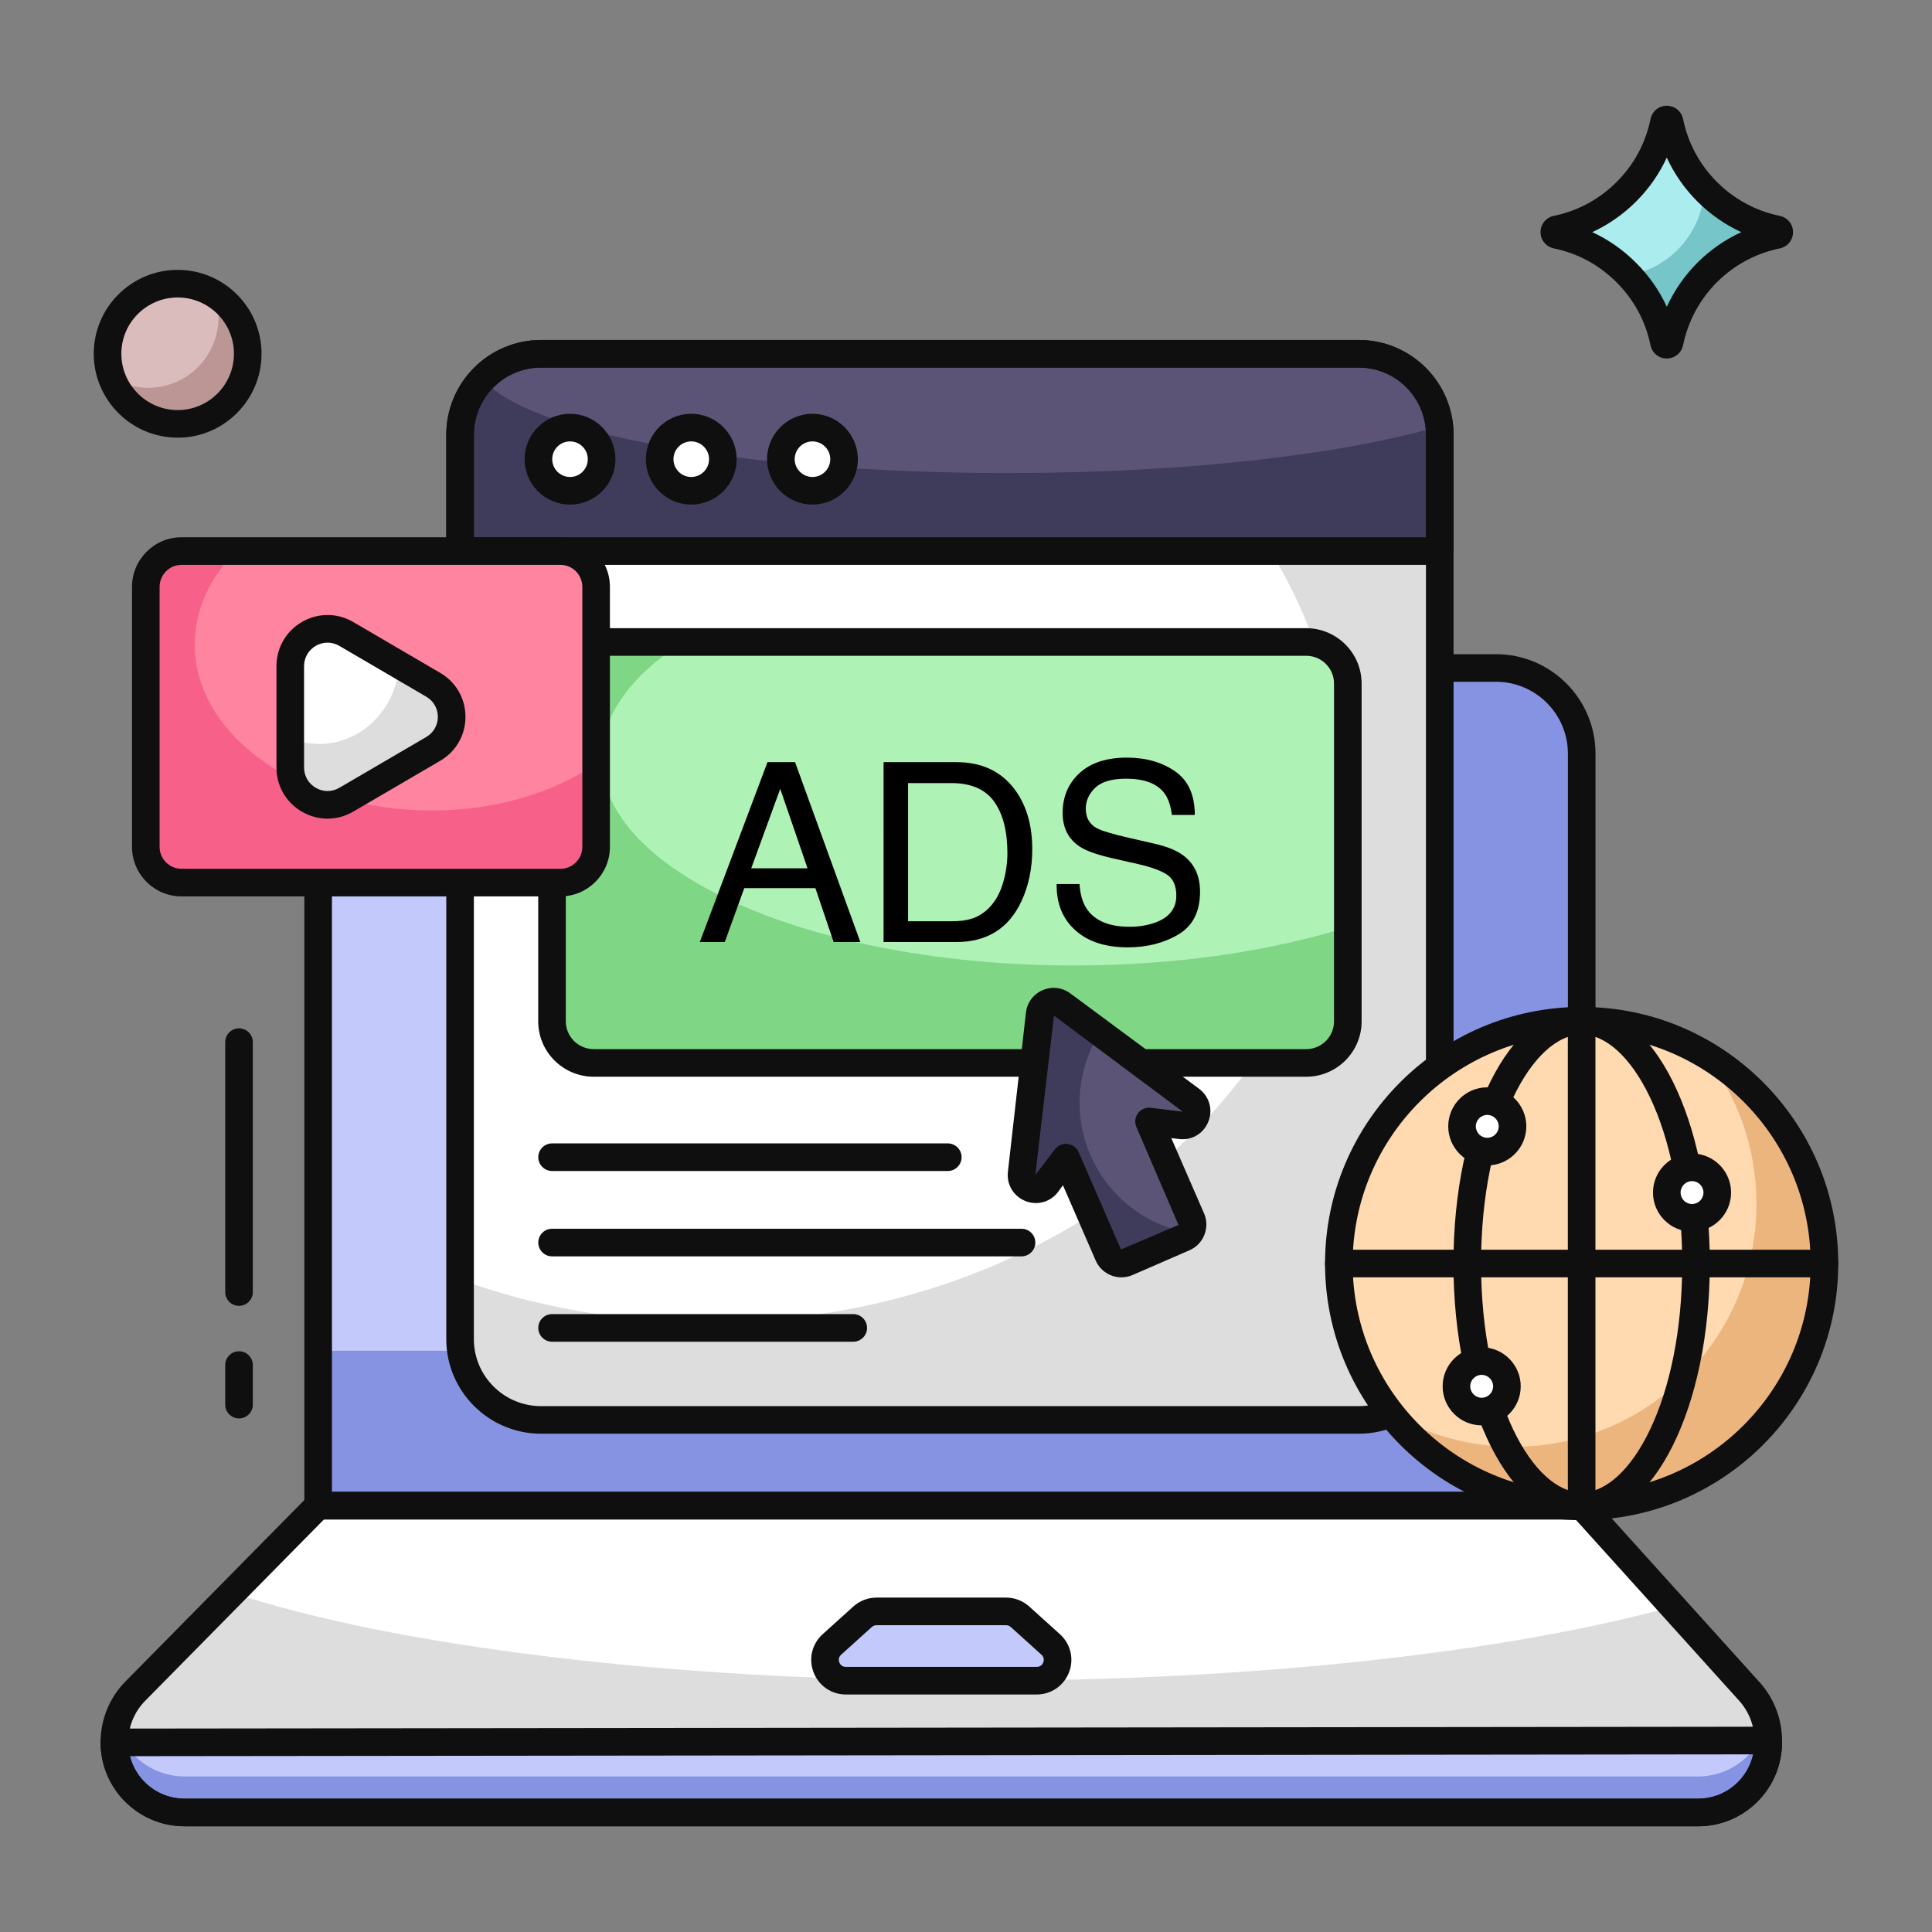 <svg id="Layer_1" enable-background="new 0 0 105 105" viewBox="0 0 105 105" xmlns="http://www.w3.org/2000/svg"><rect x="0" y="0" width="105" height="105" fill="#808080" stroke="none"/><g><g><path d="m96.099 94.594v.102c0 2.103-1.705 3.808-3.808 3.808h-82.267c-2.103 0-3.808-1.705-3.808-3.808 0-1.046.412-2.049 1.146-2.794l9.93-10.073h68.666l9.115 10.099c.66.731 1.025 1.681 1.025 2.666z" fill="#fff"/></g><g><path d="m96.099 94.595v.096c0 2.112-1.706 3.808-3.808 3.808h-82.268c-2.102 0-3.808-1.697-3.808-3.808 0-1.041.415-2.044 1.147-2.786l5.264-5.341c8.783 2.882 23.601 4.782 40.396 4.782 15.291 0 28.943-1.571 37.89-4.03l4.165 4.609c.656.732 1.022 1.687 1.022 2.671z" fill="#ddd"/></g><g><path d="m55.435 87.867 1.667 1.505c.769.694.278 1.97-.757 1.97h-10.375c-1.035 0-1.526-1.276-.758-1.97l1.667-1.505c.208-.188.478-.291.758-.291h7.04c.28 0 .55.104.758.291z" fill="#c3c9fb"/></g><g><path d="m85.962 81.83v-40.87c0-2.572-2.085-4.658-4.658-4.658h-59.357c-2.572 0-4.658 2.085-4.658 4.658v40.87z" fill="#c3c9fb"/></g><g><path d="m85.959 40.96v40.868h-68.666v-8.417h24.474c20.492 0 37.104-16.612 37.104-37.104h2.434c2.57 0 4.653 2.083 4.653 4.653z" fill="#8693e2"/></g><g><path d="m6.217 94.695c0 2.103 1.705 3.808 3.808 3.808h82.267c2.103 0 3.808-1.705 3.808-3.808v-.102z" fill="#c3c9fb"/></g><g><path d="m96.099 94.59v.103c0 2.107-1.704 3.811-3.811 3.811h-82.261c-2.107 0-3.811-1.704-3.811-3.811h.534c.665 1.105 1.882 1.854 3.277 1.854h82.261c1.433 0 2.687-.796 3.333-1.957z" fill="#8693e2"/></g><g><path d="m92.291 99.253h-82.267c-2.513 0-4.558-2.045-4.558-4.558 0-1.25.483-2.43 1.361-3.32l9.931-10.073c.141-.143.333-.223.534-.223h68.667c.212 0 .415.09.557.248l9.114 10.099c.786.871 1.219 1.996 1.219 3.169v.102c0 2.513-2.045 4.558-4.558 4.558zm-74.684-16.675-9.71 9.85c-.6.608-.93 1.413-.93 2.267 0 1.686 1.372 3.058 3.058 3.058h82.267c1.686 0 3.058-1.372 3.058-3.058v-.102c0-.801-.295-1.569-.832-2.164l-8.891-9.852z" fill="#0f0f0f"/></g><g><path d="m92.291 99.253h-82.267c-2.513 0-4.558-2.045-4.558-4.558 0-.414.335-.75.749-.75l89.882-.102c.233.036.39.079.531.219.141.141.22.332.22.531v.102c0 2.513-2.045 4.558-4.558 4.558zm-85.231-3.809c.335 1.325 1.537 2.309 2.965 2.309h82.267c1.463 0 2.69-1.033 2.989-2.408z" fill="#0f0f0f"/></g><g><path d="m85.962 82.58h-68.672c-.414 0-.75-.336-.75-.75v-40.87c0-2.982 2.426-5.407 5.407-5.407h59.357c2.982 0 5.408 2.426 5.408 5.407v40.87c-0.0.414-.336.75-.75.75zm-67.922-1.5h67.172v-40.12c0-2.155-1.753-3.907-3.908-3.907h-59.357c-2.154 0-3.907 1.753-3.907 3.907v40.12z" fill="#0f0f0f"/></g><g><path d="m56.345 92.092h-10.375c-.785 0-1.474-.473-1.755-1.206-.282-.732-.087-1.545.495-2.071l1.667-1.505c.347-.312.794-.484 1.26-.484h7.04c.466 0 .914.172 1.26.484 0.0 0.0 0.0 0.0 0.0 0l1.667 1.505c.583.526.777 1.339.496 2.071-.282.732-.971 1.205-1.755 1.205zm-8.707-3.766c-.095 0-.186.035-.256.098l-1.667 1.505c-.175.158-.128.345-.1.419.028.073.119.244.355.244h10.375c.236 0 .327-.17.355-.244.028-.073.075-.261-.1-.419l-1.667-1.505c-.07-.063-.161-.098-.255-.098h-7.04z" fill="#0f0f0f"/></g><g><path d="m12.99 77.089c-.414 0-.75-.336-.75-.75v-2.151c0-.414.336-.75.75-.75s.75.336.75.75v2.151c0 .414-.336.75-.75.75z" fill="#0f0f0f"/></g><g><path d="m12.99 70.97c-.414 0-.75-.336-.75-.75v-13.581c0-.414.336-.75.75-.75s.75.336.75.75v13.581c0 .414-.336.75-.75.75z" fill="#0f0f0f"/></g><g><path d="m78.248 23.627v49.152c0 2.423-1.967 4.39-4.4 4.39h-44.444c-2.423 0-4.4-1.967-4.4-4.39v-49.152c0-2.433 1.977-4.4 4.4-4.4h44.444c2.433 0 4.4 1.967 4.4 4.4z" fill="#fff"/></g><g><path d="m78.244 23.627v49.15c0 2.43-1.967 4.396-4.396 4.396h-44.446c-2.42 0-4.396-1.967-4.396-4.396v-3.23c4.146 1.495 8.716 2.314 13.517 2.314 18.964 0 34.323-12.861 34.323-28.74 0-9.959-6.045-18.733-15.233-23.891h16.236c2.43 0 4.396 1.966 4.396 4.396z" fill="#ddd"/></g><g><path d="m78.248 29.949v-6.322c0-2.433-1.967-4.4-4.4-4.4h-44.444c-2.423 0-4.4 1.967-4.4 4.4v6.322z" fill="#5b5476"/></g><g><path d="m78.244 23.627v6.325h-53.238v-6.325c0-1.186.472-2.265 1.244-3.046 2.218 2.902 14.134 5.129 28.509 5.129 9.67 0 18.222-1.003 23.466-2.545.01.154.019.309.019.463z" fill="#3f3b5b"/></g><g><path d="m73.848 77.919h-44.444c-2.84 0-5.15-2.306-5.15-5.14v-49.152c0-2.84 2.31-5.15 5.15-5.15h44.444c2.84 0 5.15 2.31 5.15 5.15v49.152c0 2.834-2.31 5.14-5.15 5.14zm-44.444-57.941c-2.013 0-3.65 1.637-3.65 3.65v49.152c0 2.007 1.637 3.64 3.65 3.64h44.444c2.013 0 3.65-1.633 3.65-3.64v-49.152c0-2.012-1.637-3.65-3.65-3.65z" fill="#0f0f0f"/></g><g><path d="m78.248 30.699h-53.244c-.414 0-.75-.336-.75-.75v-6.322c0-2.84 2.31-5.15 5.15-5.15h44.444c2.84 0 5.15 2.31 5.15 5.15v6.322c0.0.414-.336.75-.75.75zm-52.494-1.5h51.744v-5.572c0-2.012-1.637-3.65-3.65-3.65h-44.444c-2.013 0-3.65 1.637-3.65 3.65z" fill="#0f0f0f"/></g><g><circle cx="30.98" cy="24.956" fill="#fff" r="1.717"/><path d="m30.979 27.423c-1.36 0-2.467-1.107-2.467-2.467s1.107-2.467 2.467-2.467 2.467 1.107 2.467 2.467-1.107 2.467-2.467 2.467zm0-3.434c-.533 0-.967.434-.967.967 0 .533.434.967.967.967s.967-.434.967-.967c-0-.533-.434-.967-.967-.967z" fill="#0f0f0f"/></g><g><circle cx="37.568" cy="24.956" fill="#fff" r="1.717"/><path d="m37.568 27.423c-1.36 0-2.467-1.107-2.467-2.467s1.107-2.467 2.467-2.467 2.467 1.107 2.467 2.467-1.107 2.467-2.467 2.467zm0-3.434c-.533 0-.967.434-.967.967 0 .533.434.967.967.967s.967-.434.967-.967c0-.533-.434-.967-.967-.967z" fill="#0f0f0f"/></g><g><circle cx="44.156" cy="24.956" fill="#fff" r="1.717"/><path d="m44.156 27.423c-1.36 0-2.467-1.107-2.467-2.467s1.107-2.467 2.467-2.467 2.467 1.107 2.467 2.467-1.107 2.467-2.467 2.467zm0-3.434c-.533 0-.967.434-.967.967 0 .533.434.967.967.967s.967-.434.967-.967c0-.533-.434-.967-.967-.967z" fill="#0f0f0f"/></g><g><path d="m96.566 12.768c-2.925.602-5.226 2.91-5.828 5.835-.036.174-.269.174-.305 0-.298-1.466-1.023-2.772-2.047-3.789-1.009-1.016-2.315-1.749-3.781-2.047-.174-.036-.174-.269 0-.305 1.466-.297 2.772-1.031 3.789-2.047s1.742-2.323 2.039-3.789c.036-.174.269-.174.305 0 .298 1.466 1.023 2.772 2.039 3.789 1.016 1.016 2.323 1.749 3.789 2.047.174.036.174.269 0 .305z" fill="#abecef"/></g><g><path d="m96.569 12.764c-2.931.602-5.23 2.911-5.833 5.842-.039.168-.266.168-.306 0-.286-1.401-.947-2.655-1.895-3.642 2.27-.414 3.997-2.349 4.096-4.717.039.059.099.118.148.168 1.016 1.016 2.319 1.747 3.79 2.043.168.039.168.276 0 .306z" fill="#75c5c9"/></g><g><path d="m90.586 19.484c-.433 0-.798-.3-.887-.728-.263-1.297-.9-2.474-1.841-3.409-.939-.946-2.115-1.583-3.402-1.844-.432-.09-.731-.455-.731-.888 0-.433.299-.797.728-.886 1.289-.261 2.467-.898 3.412-1.843.938-.938 1.573-2.116 1.835-3.408.089-.432.454-.731.887-.731s.798.3.887.729c.263 1.294.897 2.472 1.835 3.411.944.944 2.123 1.581 3.407 1.842.433.09.732.455.732.887 0 .433-.299.797-.728.887-.001 0-.001 0-.002 0-2.641.544-4.7 2.605-5.245 5.252-.089.43-.454.729-.887.729zm-4.049-6.868c.879.406 1.686.969 2.382 1.671.7.694 1.262 1.501 1.668 2.384.821-1.792 2.259-3.232 4.049-4.054-.879-.405-1.687-.968-2.389-1.669-.697-.697-1.257-1.503-1.662-2.383-.404.88-.964 1.686-1.662 2.383-.701.701-1.508 1.264-2.388 1.669zm10.03.153h.01z" fill="#0f0f0f"/></g><g><g><g><path d="m13.464 19.224c0 2.108-1.705 3.814-3.806 3.814-2.108 0-3.814-1.705-3.814-3.814 0-2.101 1.705-3.806 3.814-3.806 2.101 0 3.806 1.705 3.806 3.806z" fill="#dabcbc"/></g><g><path d="m13.465 19.222c0 2.105-1.709 3.815-3.806 3.815-1.646 0-3.059-1.053-3.59-2.519.576.351 1.26.558 1.988.558 2.105 0 3.815-1.71 3.815-3.815 0-.441-.072-.873-.216-1.269 1.08.666 1.809 1.862 1.809 3.23z" fill="#bc9595"/></g><g><path d="m9.658 23.787c-2.516 0-4.563-2.047-4.563-4.564 0-2.512 2.047-4.556 4.563-4.556 2.512 0 4.556 2.044 4.556 4.556 0 2.516-2.044 4.564-4.556 4.564zm0-7.62c-1.689 0-3.063 1.371-3.063 3.056 0 1.689 1.375 3.064 3.063 3.064 1.685 0 3.056-1.374 3.056-3.064 0-1.685-1.371-3.056-3.056-3.056z" fill="#0f0f0f"/></g></g></g><g><path d="m73.251 37.152v18.357c0 1.25-1.02 2.26-2.26 2.26h-38.72c-1.25 0-2.27-1.01-2.27-2.26v-18.357c0-1.25 1.02-2.26 2.27-2.26h38.72c1.24 0 2.26 1.01 2.26 2.26z" fill="#aff2b6"/></g><g><path d="m73.247 50.381v5.13c0 1.25-1.02 2.26-2.26 2.26h-38.72c-1.25 0-2.27-1.01-2.27-2.26v-18.36c0-1.25 1.02-2.26 2.27-2.26h4.86c-2.8 1.8-4.43 3.97-4.43 6.32 0 6.22 11.49 11.26 25.67 11.26 5.55 0 10.68-.77 14.88-2.09z" fill="#7fd685"/></g><g><path d="m70.991 58.518h-38.72c-1.665 0-3.02-1.35-3.02-3.01v-18.357c0-1.66 1.355-3.01 3.02-3.01h38.72c1.66 0 3.01 1.35 3.01 3.01v18.357c0 1.66-1.35 3.01-3.01 3.01zm-38.72-22.877c-.838 0-1.52.677-1.52 1.51v18.357c0 .833.682 1.51 1.52 1.51h38.72c.833 0 1.51-.677 1.51-1.51v-18.357c0-.833-.677-1.51-1.51-1.51z" fill="#0f0f0f"/></g><g><g><path d="m46.373 72.919h-16.369c-.414 0-.75-.336-.75-.75s.336-.75.75-.75h16.369c.414 0 .75.336.75.75s-.336.75-.75.75z" fill="#0f0f0f"/></g><g><path d="m55.518 68.28h-25.514c-.414 0-.75-.336-.75-.75s.336-.75.75-.75h25.514c.414 0 .75.336.75.75s-.336.75-.75.75z" fill="#0f0f0f"/></g><g><path d="m51.511 63.641h-21.507c-.414 0-.75-.336-.75-.75s.336-.75.75-.75h21.507c.414 0 .75.336.75.75s-.336.75-.75.75z" fill="#0f0f0f"/></g></g><g><g><path d="m41.712 41.421h1.498l3.548 9.778h-1.451l-.992-2.929h-3.867l-1.058 2.929h-1.358zm2.176 5.771-1.484-4.32-1.577 4.32z"/></g><g><path d="m48.021 41.421h3.96c1.345 0 2.387.477 3.128 1.431.661.861.992 1.964.992 3.308 0 1.038-.195 1.977-.586 2.815-.688 1.482-1.87 2.223-3.548 2.223h-3.947zm3.694 8.646c.448 0 .816-.047 1.105-.14.515-.173.936-.506 1.265-.998.262-.395.45-.901.566-1.518.067-.368.1-.71.1-1.025 0-1.211-.241-2.152-.722-2.822-.481-.67-1.257-1.005-2.326-1.005h-2.35v7.508h2.363z"/></g><g><path d="m58.671 48.044c.031.555.162 1.005.393 1.351.439.648 1.214.972 2.323.972.497 0 .95-.071 1.358-.213.79-.275 1.185-.768 1.185-1.478 0-.532-.166-.912-.499-1.138-.337-.222-.865-.415-1.584-.579l-1.325-.3c-.865-.195-1.478-.41-1.837-.646-.621-.408-.932-1.018-.932-1.83 0-.879.304-1.6.912-2.163.608-.564 1.469-.845 2.583-.845 1.025 0 1.896.247 2.612.742s1.075 1.286 1.075 2.373h-1.245c-.067-.524-.209-.925-.426-1.205-.404-.51-1.089-.765-2.057-.765-.781 0-1.342.164-1.684.493-.342.328-.513.71-.513 1.145 0 .479.2.83.599 1.052.262.142.854.319 1.777.532l1.371.313c.661.151 1.171.357 1.531.619.621.457.932 1.12.932 1.99 0 1.083-.394 1.857-1.181 2.323-.788.466-1.703.699-2.746.699-1.216 0-2.168-.311-2.855-.932-.688-.617-1.025-1.453-1.012-2.509z"/></g></g><g><g><path d="m64.165 61.158-1.717-.208 2.302 5.291c.17.391-.011.85-.402 1.02l-3.093 1.346c-.391.17-.85-.011-1.02-.402l-2.302-5.291-1.018 1.398c-.463.641-1.479.25-1.391-.543l.978-8.641c.064-.595.747-.893 1.226-.533l6.988 5.176c.64.477.233 1.486-.551 1.388z" fill="#5b5476"/></g><g><path d="m64.65 67.011c-.07.104-.172.199-.307.253l-3.091 1.345c-.385.167-.846-.017-1.013-.401l-2.309-5.289-1.017 1.397c-.459.634-1.475.243-1.384-.551l.971-8.639c.062-.592.746-.892 1.227-.527l2.044 1.513c-.389.619-.688 1.316-.878 2.062-.975 3.836 1.355 7.74 5.192 8.715.187.047.376.085.565.122z" fill="#3f3b5b"/></g><g><path d="m60.948 69.421c-.589 0-1.151-.343-1.401-.917l-1.779-4.089-.247.339c-.409.565-1.124.777-1.777.525-.655-.253-1.044-.892-.967-1.592l.979-8.643c.058-.546.396-1.007.903-1.228s1.075-.154 1.519.179l6.984 5.173c.566.422.769 1.142.507 1.794-.261.649-.899 1.03-1.598.941l-.414-.05 1.779 4.089c.163.373.169.787.02 1.167-.149.38-.437.678-.81.84l-3.093 1.345c-.198.086-.404.126-.606.127zm-3.015-7.257c.027 0 .055.001.082.004.267.03.499.2.606.447l2.301 5.291 3.126-1.333-2.288-5.324c-.107-.247-.075-.532.086-.748.16-.215.423-.328.691-.296l1.717.208c.007.001.012.001.015.001.003 0 .005-0.0.005-0l-6.993-5.218-1.013 8.656 1.058-1.38c.142-.195.368-.309.606-.309z" fill="#0f0f0f"/></g></g><g><g><g><circle cx="85.959" cy="68.67" fill="#ffd9b0" r="13.196"/></g><g><path d="m99.154 68.672c0 7.285-5.904 13.195-13.195 13.195-4.217 0-7.973-1.978-10.388-5.063 1.961 1.159 4.251 1.824 6.694 1.824 7.291 0 13.195-5.904 13.195-13.195 0-3.074-1.051-5.899-2.813-8.143 3.893 2.296 6.507 6.535 6.507 11.382z" fill="#edb57e"/></g><g><path d="m85.959 82.616c-7.69 0-13.946-6.256-13.946-13.946s6.256-13.946 13.946-13.946 13.946 6.256 13.946 13.946-6.256 13.946-13.946 13.946zm0-26.393c-6.863 0-12.446 5.583-12.446 12.446s5.583 12.446 12.446 12.446 12.446-5.583 12.446-12.446-5.583-12.446-12.446-12.446z" fill="#0f0f0f"/></g><g><path d="m85.959 82.616c-3.907 0-6.967-6.126-6.967-13.946s3.06-13.946 6.967-13.946c3.906 0 6.966 6.126 6.966 13.946s-3.06 13.946-6.966 13.946zm0-26.393c-2.64 0-5.467 5.001-5.467 12.446s2.827 12.446 5.467 12.446c2.64 0 5.466-5.001 5.466-12.446s-2.827-12.446-5.466-12.446z" fill="#0f0f0f"/></g><g><path d="m85.959 82.616c-.414 0-.75-.336-.75-.75v-26.393c0-.414.336-.75.75-.75s.75.336.75.75v26.393c0 .414-.336.75-.75.75z" fill="#0f0f0f"/></g><g><path d="m99.156 69.42h-26.393c-.414 0-.75-.336-.75-.75s.336-.75.75-.75h26.393c.414 0 .75.336.75.75s-.336.75-.75.75z" fill="#0f0f0f"/></g><g><circle cx="80.829" cy="61.215" fill="#fff" r="1.372"/><path d="m80.83 63.337c-1.17 0-2.122-.952-2.122-2.122s.952-2.122 2.122-2.122 2.122.952 2.122 2.122-.952 2.122-2.122 2.122zm0-2.744c-.343 0-.622.279-.622.622s.279.622.622.622.622-.279.622-.622-.279-.622-.622-.622z" fill="#0f0f0f"/></g><g><circle cx="91.958" cy="64.814" fill="#fff" r="1.372"/><path d="m91.958 66.936c-1.17 0-2.122-.952-2.122-2.122s.952-2.122 2.122-2.122 2.122.952 2.122 2.122-.952 2.122-2.122 2.122zm0-2.744c-.343 0-.622.279-.622.622s.279.622.622.622.622-.279.622-.622-.279-.622-.622-.622z" fill="#0f0f0f"/></g><g><circle cx="80.526" cy="75.343" fill="#fff" r="1.372"/><path d="m80.526 77.465c-1.17 0-2.122-.952-2.122-2.122s.952-2.122 2.122-2.122 2.122.952 2.122 2.122-.952 2.122-2.122 2.122zm0-2.744c-.343 0-.622.279-.622.622s.279.622.622.622.622-.279.622-.622-.279-.622-.622-.622z" fill="#0f0f0f"/></g></g></g><g><g><g><g><g><path d="m7.923 46.026v-14.129c0-1.075.866-1.948 1.941-1.948h20.593c1.075 0 1.941.873 1.941 1.948v14.129c0 1.075-.866 1.941-1.941 1.941h-20.593c-1.075-0-1.941-.866-1.941-1.941z" fill="#ff84a0"/></g><g><path d="m32.395 41.518v4.508c0 1.075-.866 1.941-1.941 1.941h-20.593c-1.075 0-1.941-.866-1.941-1.941v-14.129c0-1.074.866-1.948 1.941-1.948h2.956c-1.411 1.448-2.232 3.195-2.232 5.083 0 4.978 5.762 9.017 12.875 9.017 3.471-0 6.613-.963 8.934-2.53z" fill="#f76189"/></g><g><path d="m30.457 48.717h-20.593c-1.483 0-2.69-1.207-2.69-2.691v-14.129c0-1.488 1.207-2.698 2.69-2.698h20.593c1.484 0 2.691 1.21 2.691 2.698v14.129c0 1.484-1.207 2.691-2.691 2.691zm-20.593-18.018c-.656 0-1.19.537-1.19 1.198v14.129c0 .656.534 1.191 1.19 1.191h20.593c.657 0 1.191-.534 1.191-1.191v-14.129c0-.661-.534-1.198-1.191-1.198z" fill="#0f0f0f"/></g><g><g><path d="m23.541 40.703-4.721 2.759c-1.35.789-3.045-.187-3.045-1.754v-5.5c0-1.567 1.695-2.543 3.045-1.755l4.721 2.76c1.34.779 1.34 2.71 0 3.489z" fill="#fff"/></g><g><path d="m23.537 40.7-4.718 2.76c-1.346.794-3.045-.19-3.045-1.751v-1.596c.492.207 1.018.319 1.578.319 2.294 0 4.175-1.889 4.347-4.295l1.837 1.078c1.346.776 1.346 2.708 0 3.484z" fill="#ddd"/></g><g><path d="m17.801 44.493c-.474 0-.947-.124-1.38-.372-.874-.502-1.396-1.404-1.396-2.413v-5.5c0-1.009.521-1.911 1.396-2.412.871-.5 1.91-.497 2.778.01l4.721 2.76c.861.5 1.377 1.395 1.377 2.392 0 .996-.515 1.891-1.377 2.392l-4.721 2.759c-.437.255-.917.383-1.398.383zm0-9.567c-.217 0-.435.057-.634.171-.402.231-.642.646-.642 1.111v5.5c0 .465.24.881.643 1.112.399.229.876.228 1.274-.005l4.721-2.759c0-0.0.001-.001.001-.001.396-.23.632-.64.632-1.096s-.236-.866-.632-1.096l-4.722-2.761c-.2-.117-.421-.176-.641-.176z" fill="#0f0f0f"/></g></g></g></g></g></g></g></svg>